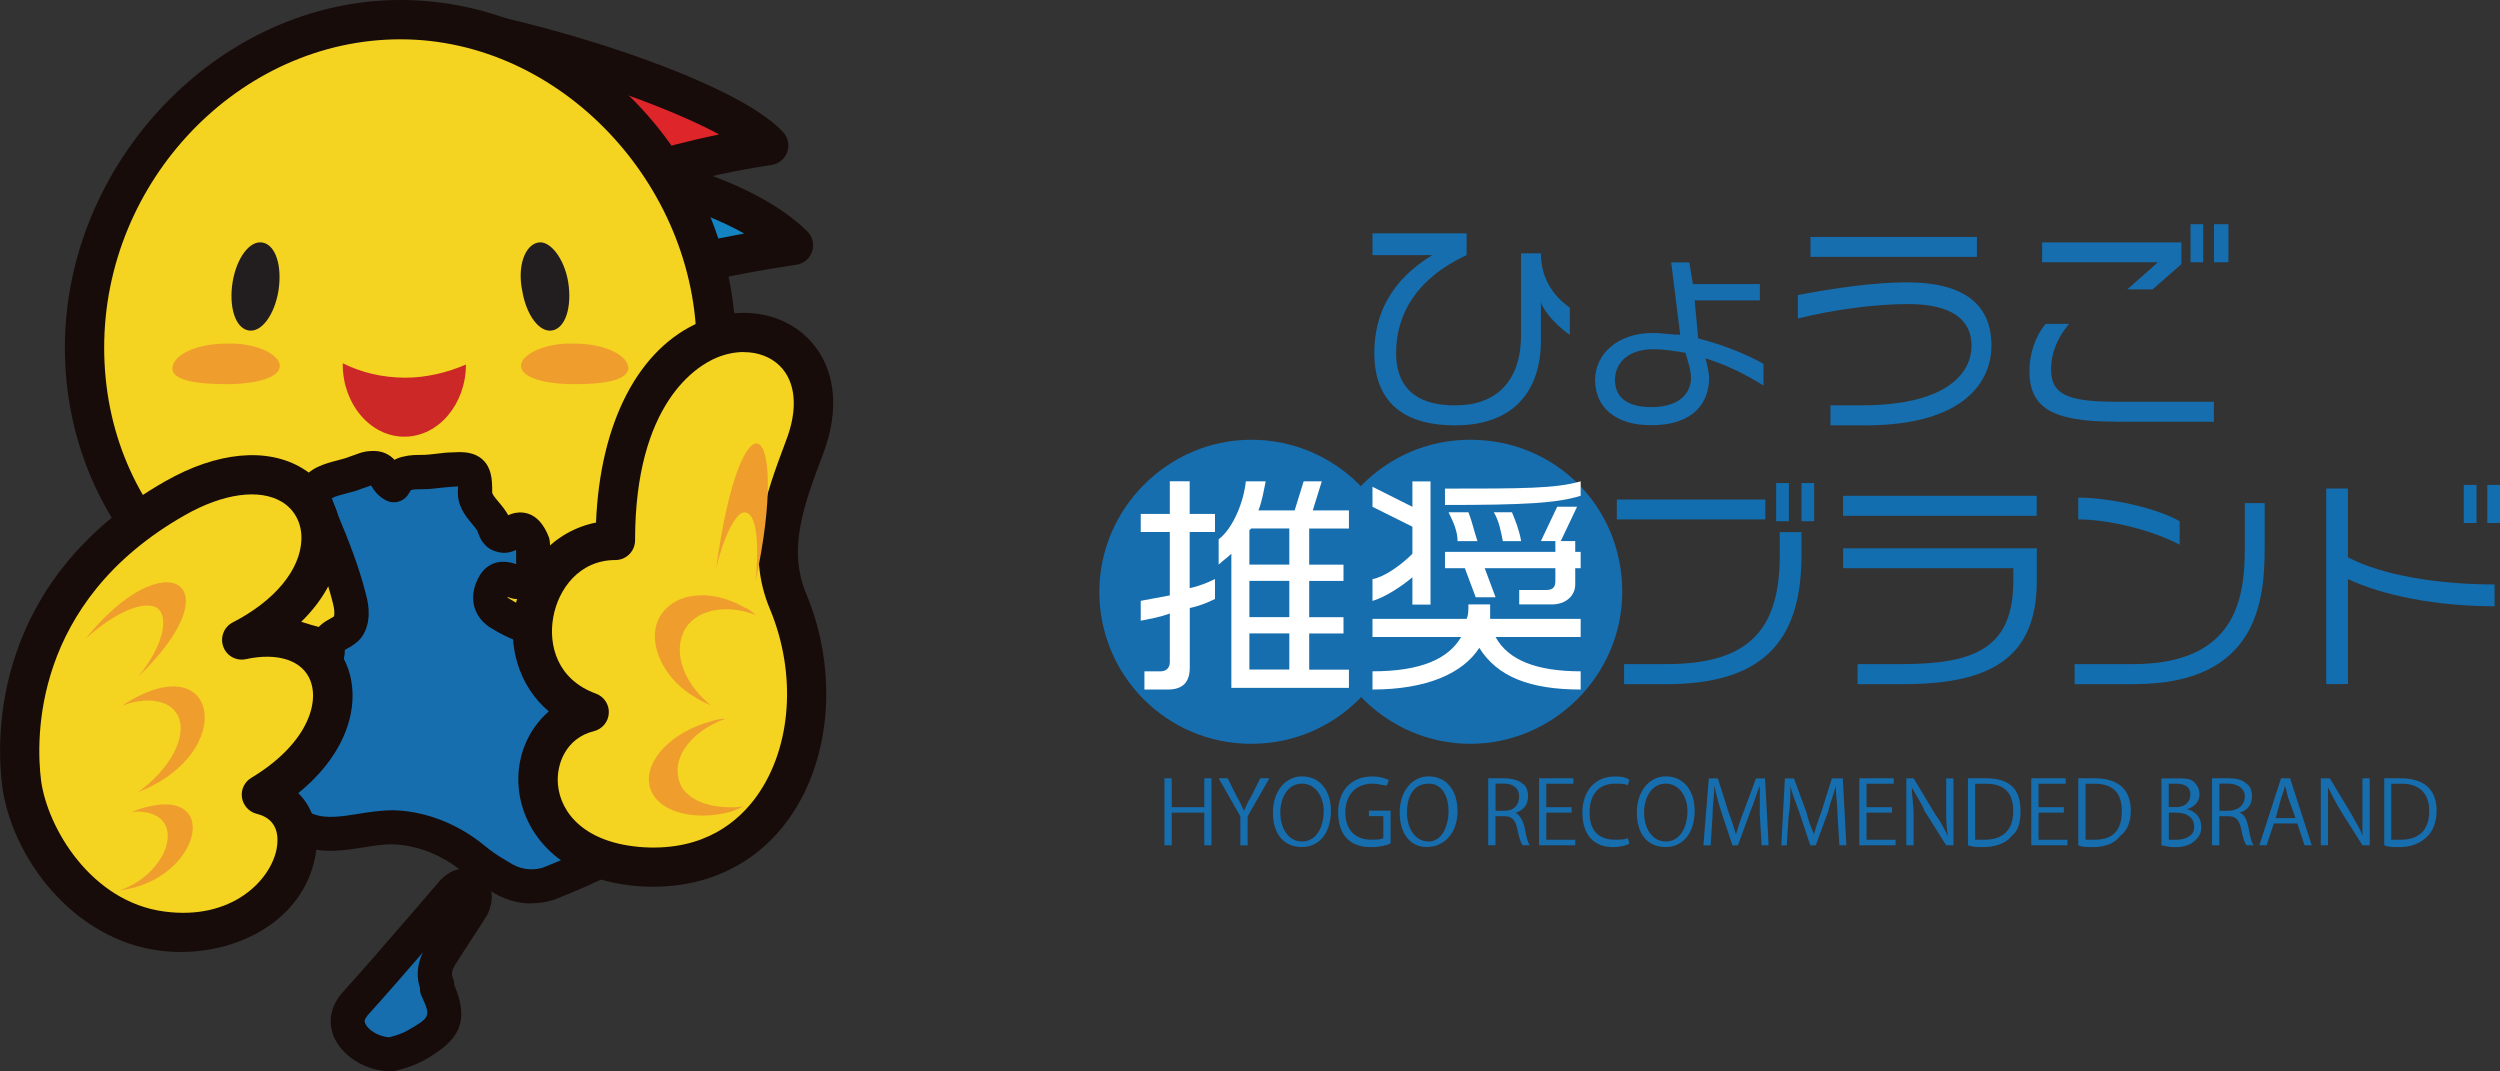 <?xml version="1.0" encoding="UTF-8"?><svg id="_レイヤー_2" xmlns="http://www.w3.org/2000/svg" width="285.56" height="122.37" viewBox="0 0 285.56 122.37"><rect x="0" y="0" width="285.56" height="122.37" fill="#333333" stroke="none"/><defs><style>.cls-1{fill:#cc2828;}.cls-2{fill:#de252a;}.cls-3{fill:#ef9e2e;}.cls-4{fill:#fff;}.cls-5{fill:#1383c2;}.cls-6{fill:#126eaf;}.cls-7{fill:#f4d321;}.cls-8{fill:#170c0a;}.cls-9{fill:#221e1f;}.cls-10{fill:#166eaf;}</style></defs><g id="_レイヤー_1-2"><path class="cls-5" d="M63.4,18.13c10.79,1.5,21.72,4.49,27.25,9.88-8.98,1.35-16.92,3.14-25.3,6.59l-1.95-16.47Z"/><path class="cls-8" d="M65.35,36.85c-.88,0-1.72-.52-2.08-1.39-.47-1.15.07-2.46,1.22-2.93,6.31-2.6,12.65-4.42,20.51-5.86-5.02-2.83-12.57-5.02-21.92-6.31-1.23-.17-2.09-1.3-1.92-2.53.17-1.23,1.31-2.08,2.53-1.92,9.43,1.31,22.04,4.19,28.51,10.5.61.6.83,1.49.57,2.3-.26.81-.96,1.41-1.81,1.53-10.05,1.51-17.46,3.43-24.77,6.45-.28.11-.57.17-.85.17Z"/><path class="cls-2" d="M49.78,2.85c10.78,1.35,33.09,8.39,38.03,13.77-9.13,1.36-18.12,4.2-26.65,7.49L49.78,2.85Z"/><path class="cls-8" d="M61.15,26.36c-.9,0-1.75-.55-2.1-1.44-.45-1.16.13-2.46,1.29-2.9,8.11-3.13,15.18-5.29,21.8-6.67-7.83-4.23-23.52-9.13-32.65-10.27-1.23-.15-2.1-1.28-1.95-2.51s1.28-2.1,2.51-1.95c10.1,1.26,33.68,8.24,39.41,14.48.56.61.74,1.48.46,2.27-.28.78-.97,1.35-1.79,1.47-7.85,1.17-16.17,3.5-26.18,7.36-.27.1-.54.15-.81.15Z"/><path class="cls-7" d="M81.81,39.7c0,20.22-16.16,35.35-36.08,35.35S9.65,59.92,9.65,39.7,25.82,2.25,45.74,2.25s36.08,17.38,36.08,37.45Z"/><path class="cls-8" d="M45.74,77.29c-21.5,0-38.33-16.51-38.33-37.59S24.96,0,45.74,0s38.32,18.18,38.32,39.7-16.83,37.59-38.32,37.59ZM45.74,4.49C27.39,4.49,11.9,20.61,11.9,39.7s14.86,33.1,33.84,33.1,33.83-14.54,33.83-33.1S64.08,4.49,45.74,4.49Z"/><path class="cls-9" d="M26.57,32.21c-.45,2.84.3,5.24,1.79,5.53,1.5.3,2.99-1.79,3.44-4.49.45-2.85-.3-5.25-1.79-5.54-1.5-.3-2.99,1.79-3.44,4.5Z"/><path class="cls-3" d="M31.96,41.79c0,1.35-2.69,2.09-6.13,2.09s-6.14-.45-6.14-1.79c0-1.5,2.69-2.84,6.14-2.84,3.29-.15,6.13,1.2,6.13,2.54Z"/><path class="cls-9" d="M64.9,32.21c.45,2.84-.3,5.24-1.8,5.53-1.5.3-2.99-1.79-3.44-4.49-.6-2.85.3-5.25,1.79-5.54,1.35-.3,3,1.79,3.45,4.5Z"/><path class="cls-3" d="M59.51,41.79c0,1.35,2.69,2.09,6.14,2.09s5.98-.45,6.13-1.79c0-1.5-2.69-2.84-6.13-2.84-3.3-.15-6.14,1.2-6.14,2.54Z"/><path class="cls-1" d="M46.34,43.14c-2.7,0-5.1-.6-7.19-1.65v.15c0,4.5,3.14,8.24,7.04,8.24s7.03-3.74,7.03-8.24c-2.09.9-4.49,1.5-6.88,1.5Z"/><path class="cls-10" d="M54.27,56.02c-.15,1.5,1.2,2.39,1.94,3.59.3.46.3,1.36,1.05,1.51.75.3,1.2-.45,1.94-.6.9-.15,1.35.75,1.65,1.5.15,1.05,0,2.09.15,3.29,0,1.2-.45,1.5-1.65,1.2-.3,0-.45,0-.75-.15-.75-.3-1.65-.6-2.24.6-.6,1.21-.45,2.25.6,3,1.65,1.05,3.29,1.79,5.24,1.94h1.65c.76.15,1.35.45,1.66,1.35.45,1.51,1.5,2.7,2.99,3.15,2.39.9,6.14,1.2,5.09,4.79-.3.91-.75,1.8-1.05,2.7-.6,1.2-.3,1.79,1.05,2.24,1.06.3,2.25,1.35,1.95,2.7-.3.9-.75,1.5-.75,2.39-.15.9.15,1.79.45,2.69.6,1.2.9,2.55-.3,3.6-.45.45-1.21.75-1.8.75-.75,0-1.34-.45-2.09-.6-.75,0-1.35.15-1.94.45-2.09,1.05-4.19,1.94-6.44,2.84-1.94.6-3.89.3-5.68-.9-1.05-.6-1.94-1.2-2.84-1.94-2.55-2.09-5.69-3.45-8.98-3.6-3.3-.15-6.89,1.5-10.03.3-1.21-.45-2.25-.9-3-2.09-.6-1.05-1.05-2.24-1.05-3.44-.3-2.4.3-4.95,1.5-7.04.75-1.35,1.8-2.85,2.85-3.9.9-.9,1.94-2.24,1.94-3.59.15-.3,0-.76.15-1.06.15-1.2,1.5-1.2,2.24-2.09.6-.9.45-2.24.15-3.29-.75-3-1.94-5.99-3.14-8.84-.15-.6-.45-1.05-.6-1.65-1.2-3.14,2.69-2.99,4.64-3.89.6-.15,1.05-.45,1.65-.45,1.65-.15,1.35,1.35,2.55,1.94.45-.75.75-1.2,1.5-1.35.6-.15,1.2-.15,1.8-.15,1.2,0,2.39-.3,3.59-.3,2.09-.15,2.4.3,2.4,2.39Z"/><path class="cls-8" d="M60.7,103.2c-1.65,0-3.26-.5-4.76-1.49-1.2-.69-2.14-1.34-3.07-2.11-2.32-1.9-5.1-3.03-7.83-3.15-1.07-.05-2.26.14-3.52.34-2.21.35-4.71.75-7.12-.17-1.11-.41-2.81-1.05-3.95-2.88-.88-1.53-1.32-2.98-1.34-4.35-.31-2.69.33-5.64,1.75-8.13.88-1.59,2.07-3.21,3.17-4.31,1.01-1.01,1.37-1.83,1.37-2.21,0-.18.03-.36.07-.53,0-.3.01-.65.13-1.03.3-1.52,1.48-2.16,2.13-2.52.14-.08.31-.17.42-.25.06-.23.09-.77-.14-1.58-.75-3.02-1.98-6.03-3.06-8.63-.04-.09-.07-.18-.09-.28-.04-.15-.11-.32-.2-.53-.12-.27-.26-.6-.37-1-.44-1.23-.42-2.33.08-3.29.85-1.65,2.71-2.13,4.2-2.52.53-.14,1.07-.28,1.4-.43.11-.05.23-.09.34-.12.14-.04.27-.09.4-.14.4-.15.94-.35,1.63-.37,1.36-.1,2.19.44,2.72,1,.3-.16.64-.29,1.04-.37.75-.19,1.51-.19,2.18-.19.48,0,1-.07,1.55-.13.63-.08,1.27-.16,1.97-.16,1.19-.08,2.42-.02,3.34.84.99.92,1.08,2.24,1.08,3.5,0,.06,0,.13,0,.19-.02.22.27.59.73,1.13.3.36.64.76.93,1.23.06.09.12.19.16.29.23-.1.49-.2.79-.26,1.21-.21,2.8.11,3.83,2.68.06.14.1.29.12.45.09.66.09,1.27.09,1.87,0,.5,0,.98.06,1.46,0,.08.02.16.02.24,0,.45,0,1.82-1.1,2.68-.96.75-2.14.59-2.73.46-.31,0-.68-.05-1.15-.25,0,.03,0,.05,0,.06,0,0,.04.03.1.08,1.59,1.01,2.86,1.49,4.22,1.61h1.57c.13,0,.25.01.38.04,1.59.32,2.64,1.2,3.12,2.64.18.61.62,1.58,1.7,1.9.04.01.08.03.12.04.38.14.8.27,1.23.4,2.1.63,6.46,1.95,5.04,6.76-.18.56-.39,1.07-.6,1.57-.15.35-.29.7-.41,1.05,1.87.64,3.51,2.6,3,4.89-.01.07-.03.13-.05.2-.12.35-.25.67-.38.97-.18.41-.27.62-.27.81,0,.11,0,.21-.03.32-.07.4.12.99.33,1.63,1.47,3.06.17,4.91-.78,5.76-.8.77-2.02,1.27-3.13,1.27-.81,0-1.46-.26-1.94-.45-.13-.05-.26-.1-.37-.14-.31.02-.57.09-.85.24-1.93.96-3.96,1.86-6.59,2.91-.05.02-.1.04-.15.05-.84.26-1.68.39-2.52.39ZM44.7,92.55c.18,0,.35,0,.53.01,3.56.16,7.16,1.6,10.13,4.04.77.64,1.56,1.18,2.57,1.76.04.02.08.05.11.07,1.27.85,2.6,1.08,3.96.68,2.49-.99,4.41-1.84,6.21-2.74.89-.45,1.79-.65,2.82-.65.13,0,.26.01.38.04.48.1.88.26,1.21.39.17.07.42.17.5.17.11,0,.35-.1.43-.18.02-.02.07-.07.09-.09.13-.11.33-.29-.16-1.26-.04-.08-.08-.17-.11-.25-.32-.97-.72-2.16-.55-3.47.03-.93.34-1.63.59-2.2.06-.15.13-.3.2-.47-.05-.09-.29-.31-.58-.39-.55-.18-1.98-.66-2.54-2.01-.5-1.21-.02-2.35.22-2.86.15-.44.33-.88.52-1.32.17-.41.34-.82.48-1.24.24-.81.31-1.05-2.45-1.88-.49-.15-.97-.29-1.41-.46-2.02-.63-3.55-2.23-4.22-4.39,0,0-.02,0-.03,0h-1.43s-.1,0-.15,0c-2.05-.16-3.94-.85-6.13-2.24-.03-.02-.06-.04-.09-.06-1.78-1.27-2.25-3.36-1.21-5.45.51-1.03,1.74-2.55,4.37-1.67,0-.29,0-.56,0-.81,0-.29,0-.56-.01-.81-.53.26-1.33.5-2.26.19-1.47-.39-1.93-1.71-2.11-2.22-.02-.05-.04-.11-.05-.16-.17-.25-.38-.5-.6-.77-.74-.89-1.76-2.1-1.62-3.9,0-.15,0-.28,0-.39-.09,0-.19,0-.31.02-.52.04-1.09.06-1.69.14-.65.08-1.32.16-2.03.16-.51,0-.96,0-1.33.09,0,0,0,0,0,0-.09.12-.23.35-.29.46-.52.87-1.62,1.19-2.53.74-.99-.49-1.46-1.26-1.75-1.72-.07.02-.19.07-.28.1-.21.08-.42.16-.65.22-.6.26-1.26.43-1.89.59-.5.13-1.3.34-1.65.54.01.06.04.13.07.23.03.07.05.15.07.22.04.15.11.32.2.53.11.26.25.58.36.96,1.13,2.7,2.39,5.83,3.18,9.01.38,1.31.62,3.28-.42,4.84-.04.06-.08.11-.12.17-.53.64-1.16.99-1.62,1.24-.07.04-.16.09-.24.13,0,0,0,0,0,0,0,.26-.01.55-.09.87-.14,1.88-1.42,3.54-2.5,4.62-.84.84-1.81,2.17-2.52,3.46-1.05,1.83-1.51,3.96-1.27,5.86.01.08.02.16.02.24,0,.71.27,1.57.79,2.48.34.54.82.8,1.99,1.23,1.46.56,3.24.27,5.13-.03,1.23-.2,2.49-.4,3.79-.4ZM39.24,74.56h0s0,0,0,0ZM35.61,73.88s0,0,0,0c0,0,0,0,0,0ZM54.57,60.64s.01.02.02.03c0-.01-.01-.02-.02-.03ZM58.36,59.71h0,0ZM54.27,56.02h0,0Z"/><path class="cls-10" d="M44.69,120.43c-2.25,0-4.2-1.35-4.8-2.84-.45-1.21,0-2.1.6-2.85,2.84-3.14,5.54-6.29,8.39-9.58.9-1.05,1.94-2.24,2.84-3.3.6-.6,1.2-.9,1.94-.45.76.6.61,1.35.3,2.1-1.2,1.94-2.54,3.89-3.74,5.83-.6,1.06-.75,2.1-.3,3.15v.45c1.65,3.59.75,4.65-2.39,6.44-1.05.6-2.24.9-2.84,1.05Z"/><path class="cls-8" d="M44.69,122.37c-2.88,0-5.66-1.71-6.6-4.06-.63-1.68-.32-3.28.89-4.79.02-.03.05-.06.08-.09,2.47-2.73,4.82-5.45,7.3-8.32l2.26-2.62c.55-.64,1.12-1.29,1.63-1.9.03-.04.07-.08.11-.12,1.81-1.81,3.49-1.24,4.32-.74.07.04.14.09.21.14.92.73,1.83,2.08.89,4.37-.04.1-.09.19-.14.28-.61,1-1.26,1.99-1.92,2.99-.62.95-1.24,1.9-1.82,2.84-.37.66-.29,1.06-.17,1.36.1.24.16.5.16.77v.04c1.9,4.46.27,6.46-3.37,8.54-1.28.73-2.67,1.08-3.34,1.25-.15.04-.31.06-.47.06ZM41.98,115.99c-.41.52-.35.69-.26.92.24.6,1.33,1.48,2.75,1.57.56-.14,1.39-.38,2.09-.78,2.61-1.5,2.66-1.61,1.59-3.94-.12-.25-.18-.53-.18-.81v-.1c-.33-1.01-.46-2.42.34-4.07-2.13,2.46-4.18,4.83-6.34,7.22Z"/><path class="cls-7" d="M91.84,51.23c6.89-17.52-21.56-21.12-21.56,10.49-10.18,0-13.62,15.72-2.99,19.61-8.54,2.1-8.69,16.78,6.13,17.68,16.17.9,22.32-16.47,16.62-30.25-2.54-5.99-.45-11.54,1.79-17.53Z"/><path class="cls-8" d="M74.6,101.29c-.43,0-.86-.01-1.3-.04-9.67-.59-13.61-6.41-14.05-11.22-.32-3.47,1.03-6.69,3.44-8.77-3.56-3-4.62-7.6-3.93-11.53.93-5.24,4.62-9.11,9.32-10.04.46-11.45,4.87-19.96,11.99-22.95,4.35-1.83,9.11-1.13,12.11,1.8,3.24,3.17,3.89,8.09,1.76,13.5,0,.02-.02.06-.02.06-2.14,5.71-3.98,10.65-1.8,15.79,3.62,8.76,2.84,18.8-1.98,25.59-3.6,5.07-9.08,7.81-15.54,7.81ZM84.96,40.21c-1.02,0-2.09.22-3.14.66-2.18.92-9.28,5.13-9.28,20.85,0,1.24-1.01,2.25-2.25,2.25-4.1,0-6.52,3.29-7.1,6.55-.56,3.15.43,7.09,4.88,8.71.93.34,1.53,1.25,1.47,2.23-.05.99-.75,1.82-1.71,2.06-3.13.77-4.32,3.71-4.1,6.11.29,3.18,3.02,6.73,9.83,7.15,6.94.39,10.85-2.99,12.91-5.89,3.95-5.56,4.54-13.91,1.5-21.26-2.87-6.77-.53-13.04,1.74-19.1,0-.01.04-.1.04-.11,1.44-3.66,1.18-6.81-.71-8.66-1.04-1.01-2.49-1.54-4.08-1.54Z"/><path class="cls-3" d="M78.07,72.19c1.2-2.54,4.79-3.29,8.24-1.94-.45-.45-.9-.75-1.35-.9-3.9-2.24-8.24-1.65-9.73,1.35-1.35,2.84.6,7.04,4.49,9.13.45.3.9.45,1.5.75-2.99-2.39-4.34-5.83-3.14-8.39Z"/><path class="cls-3" d="M85.26,58.56c1.05.3,1.5,3,1.05,7.79,4.04-18.87-1.65-22.32-4.5-1.5.75-3.14,2.25-6.74,3.45-6.29Z"/><path class="cls-3" d="M77.48,88.83c.45,2.54,3.74,3.74,7.49,3.29-.45.15-1.05.45-1.51.6-4.49,1.2-8.68-.15-9.27-2.99-.61-2.85,2.54-6.14,7.03-7.34.45-.15,1.05-.3,1.65-.3-3.74,1.35-5.98,4.19-5.38,6.74Z"/><path class="cls-7" d="M2.46,89.43c-.9-7.19.15-22.62,17.52-32.51,16.32-9.28,23.95,7.79,7.64,16.17,11.68-2.54,14.97,10.04,2.24,17.68,8.54,2.09,3.14,17.52-11.38,15.58-9.13-1.2-15.13-10.18-16.02-16.92Z"/><path class="cls-8" d="M20.64,108.74c-.82,0-1.64-.05-2.45-.16-9.84-1.29-16.85-10.6-17.95-18.85,0,0,0-.01,0-.02-.66-5.29-1.27-23.41,18.64-34.74,5.93-3.37,11.64-3.91,15.67-1.47,2.87,1.73,4.51,4.84,4.39,8.3-.12,3.31-1.77,6.57-4.63,9.32,2.48.83,4.37,2.53,5.33,4.94,1.59,4,.33,9.75-5.57,14.53,1.74,1.73,2.5,4.3,1.95,7.2-1.36,7.19-8.47,10.95-15.37,10.95ZM4.69,89.14c.72,5.4,5.7,13.88,14.09,14.98,7.71,1.03,12.14-3.57,12.82-7.17.23-1.23.25-3.38-2.27-3.99-.88-.22-1.55-.95-1.69-1.85-.14-.9.28-1.79,1.06-2.26,6.19-3.72,7.84-8.38,6.74-11.14-.9-2.28-3.72-3.21-7.35-2.42-1.11.24-2.21-.37-2.59-1.44-.38-1.06.08-2.24,1.09-2.76,4.79-2.46,7.72-6,7.84-9.46.06-1.84-.75-3.4-2.22-4.3-2.56-1.55-6.72-.98-11.12,1.53-17.47,9.94-16.98,25.67-16.4,30.27Z"/><path class="cls-3" d="M13.69,101.7c5.99-2.09,7.94-9.43,1.36-8.98,10.63-4.04,8.23,7.79-1.36,8.98Z"/><path class="cls-3" d="M20.58,82.53c-.45-2.4-3.29-3.15-6.59-1.95,10.94-7.19,13.33,5.39,1.8,9.89,3.14-2.25,5.24-5.54,4.79-7.94Z"/><path class="cls-3" d="M18.04,69.5c-1.5-1.05-4.95.45-8.24,3.44,8.98-11.23,17.22-6.44,5.99,4.35,2.69-3.3,3.59-6.59,2.24-7.79Z"/><path class="cls-10" d="M176.01,34.51v4.35c0,6.2-3.52,9.72-9.72,9.72h-.21c-4.75,0-9.1-1.87-9.1-8.27,0-4.35,1.86-8.27,6.62-11.17h-6.83v-2.49h10.75v2.49c-5.78,2.68-8.05,6.81-8.05,11.17,0,4.75,3.3,5.99,6.61,5.99h.21c4.54,0,7.45-2.68,7.45-8.05v-9.31h2.27c0,2.68,1.24,4.75,3.3,6.2v3.11c-1.24-.83-2.89-2.49-3.3-3.73Z"/><path class="cls-10" d="M194.81,40.92c.21.83.41,1.65.41,2.27,0,2.68-1.65,5.38-6.61,5.38-4.14,0-6.41-2.08-6.41-5.17,0-2.89,2.48-5.37,6.62-5.37,1.03,0,2.07.21,3.1.21l-1.03-8.27h2.07l.41,2.48h7.65v1.86h-7.45l.41,4.35c3.3.83,5.99,2.07,7.45,2.89v2.48c-1.66-1.03-3.94-2.27-6.62-3.1ZM192.54,40.3c-1.24-.21-2.48-.41-3.72-.41-2.7,0-4.35,1.45-4.35,3.51,0,1.86,1.24,3.1,4.14,3.1,3.51,0,4.54-1.86,4.54-3.3,0-1.03-.41-2.07-.62-2.89Z"/><path class="cls-10" d="M213,48.58h-3.92v-2.28h3.51c10.13,0,12.61-3.92,12.61-6.81,0-3.11-2.48-4.76-7.23-4.76-3.72,0-8.48.62-12.61,1.65v-2.68c4.34-.83,8.89-1.45,12.4-1.45,6.81,0,9.71,2.68,9.71,7.24,0,3.92-2.89,9.1-14.47,9.1ZM206.8,27.06h19.01v2.28h-19.01v-2.28Z"/><path class="cls-10" d="M241.53,48.16c-7.24,0-9.72-1.66-9.72-5.79,0-1.86.62-3.92,1.86-5.38h2.68c-1.45,1.67-2.07,3.52-2.07,5.18,0,2.89,1.86,3.72,7.45,3.72h11.15v2.28h-11.36ZM245.87,33.06h-2.89l3.51-3.1h-13.23v-2.27h15.91v2.48l-3.3,2.89ZM250.21,25.61h1.45v4.35h-1.45v-4.35ZM252.89,25.61h1.65v4.35h-1.65v-4.35Z"/><path class="cls-10" d="M160.3,67.6c0,9.51-7.65,17.36-17.37,17.36s-17.36-7.85-17.36-17.36,7.86-17.37,17.36-17.37,17.37,7.65,17.37,17.37Z"/><path class="cls-10" d="M185.3,67.6c0,9.51-7.85,17.36-17.36,17.36s-17.36-7.85-17.36-17.36,7.64-17.37,17.36-17.37,17.36,7.65,17.36,17.37Z"/><path class="cls-4" d="M135.9,69.46v6.81c0,1.67-.83,2.49-2.48,2.49h-2.7v-2.08h1.87c.62,0,1.03-.41,1.03-1.03v-5.58c-1.03.41-2.28.62-3.32.83v-2.27c1.03-.21,2.28-.41,3.32-.62v-7.24h-3.32v-2.07h3.32v-3.73h2.27v3.73h2.89v2.07h-2.89v6.41c1.03-.21,2.07-.63,2.89-1.04v2.28c-.83.41-1.86.83-2.89,1.03ZM140.65,78.56v-15.31c-.41.41-1.03.83-1.45,1.24v-2.89c1.65-1.24,2.89-4.34,3.1-6.62h2.27c-.21,1.03-.41,2.29-.83,3.32h4.14l1.03-3.32h2.07l-1.03,3.32h4.13v2.07h-4.54v4.13h3.92v1.86h-3.92v4.14h3.92v1.86h-3.92v4.13h4.54v2.08h-13.44ZM147.27,60.36h-4.35l-.21.21v3.92h4.56v-4.13ZM147.27,66.35h-4.56v4.14h4.56v-4.14ZM147.27,72.35h-4.56v4.13h4.56v-4.13Z"/><path class="cls-4" d="M161.33,69.05v-3.11c-1.24,1.04-3.11,2.28-4.56,2.7v-2.49c1.24-.21,3.11-1.45,4.56-2.89v-3.1l-4.56-2.27v-2.29l4.56,2.29v-2.9h2.07v14.07h-2.07ZM168.97,74c-1.86,2.9-5.99,4.76-12.2,4.76v-2.08c5.59,0,8.69-1.45,10.13-3.92h-10.13v-2.07h10.75c.21-.41.21-1.03.21-1.65h2.48v1.65h10.34v2.07h-9.72c1.45,2.68,4.76,3.92,9.72,3.92v2.08c-5.78,0-9.51-1.45-11.58-4.76ZM165.05,57.68v-1.87c8.89,0,12.61,0,15.5-.83v1.65c-2.68.84-6.4,1.05-15.5,1.05ZM179.93,64.9v1.86c0,1.25-1.03,2.28-2.68,2.28h-3.72v-1.65h3.1c.83,0,1.03-.41,1.03-1.04v-1.45h-8.07l1.24,3.32h-2.27l-1.24-3.32h-2.27v-1.86h12.61v-1.24h-1.65l1.86-3.92h2.27l-1.86,3.92h1.65v1.24h.62v1.86h-.62ZM166.49,61.81c0-1.03-.41-2.07-1.03-3.3h2.27c.41,1.03.62,2.07,1.03,3.3h-2.27ZM171.66,61.81c-.21-1.03-.41-2.27-1.03-3.3h2.07c.43,1.03.84,2.07,1.05,3.3h-2.08Z"/><path class="cls-6" d="M184.68,57.06h16.96v2.27h-16.96v-2.27ZM190.27,78.15h-4.76v-2.29h4.76c9.09,0,13.02-3.51,13.02-12.4v-2.68h2.48v2.68c0,10.13-4.75,14.69-15.5,14.69ZM202.88,55.18h1.45v4.35h-1.45v-4.35ZM205.77,55.18h1.45v4.35h-1.45v-4.35Z"/><path class="cls-6" d="M210.52,56.63h22.12v2.29h-22.12v-2.29ZM217.35,78.15h-5.17v-2.29h4.97c8.47,0,12.82-1.86,12.82-9.51v-1.45h-19.44v-2.27h22.12v3.72c0,8.89-5.38,11.8-15.3,11.8Z"/><path class="cls-6" d="M243.8,78.15h-6.83v-2.29h6.62c11.78,0,12.82-7.43,12.82-13.23v-5.16h2.27v5.16c0,6-.83,15.51-14.88,15.51ZM237.39,59.33v-2.49c3.72,0,9.1,1.25,11.58,2.7v2.68c-3.1-1.65-8.07-2.89-11.58-2.89Z"/><path class="cls-6" d="M268.19,66.14v12h-2.48v-22.34h2.48v7.86c3.94,2.07,10.34,3.1,16.75,3.1v2.49c-6.62,0-12.82-1.24-16.75-3.11ZM281.42,55.39h1.46v4.35h-1.46v-4.35ZM284.11,55.39h1.45v4.35h-1.45v-4.35Z"/><polygon class="cls-10" points="138.38 96.55 137.56 96.55 137.56 92.82 133.84 92.82 133.84 96.55 133.01 96.55 133.01 88.9 133.84 88.9 133.84 92.2 137.56 92.2 137.56 88.9 138.38 88.9 138.38 96.55"/><path class="cls-10" d="M144.99,88.9l-2.48,4.34v3.32h-.83v-3.32l-2.48-4.34h1.03l1.03,2.07c.41.62.62,1.24.83,1.65.21-.41.41-1.03.83-1.65l1.03-2.07h1.03Z"/><path class="cls-10" d="M152.02,92.61c0,2.68-1.45,4.14-3.3,4.14-2.07,0-3.32-1.46-3.32-3.94s1.46-4.13,3.32-4.13c2.07,0,3.3,1.65,3.3,3.92ZM146.24,92.82c0,1.65.83,3.3,2.48,3.3s2.48-1.65,2.48-3.51c0-1.45-.83-3.1-2.48-3.1s-2.48,1.65-2.48,3.3Z"/><path class="cls-10" d="M158.84,96.33c-.41.22-1.24.43-2.27.43-3.1,0-3.72-2.29-3.72-3.94,0-2.48,1.45-4.13,3.92-4.13.83,0,1.45.21,1.86.41l-.21.62c-.41,0-1.03-.21-1.65-.21-1.86,0-3.1,1.24-3.1,3.3s1.24,3.1,2.89,3.1c.62,0,1.24,0,1.45-.21v-2.48h-1.65v-.62h2.48v3.72Z"/><path class="cls-10" d="M166.49,92.61c0,2.68-1.65,4.14-3.51,4.14s-3.1-1.46-3.1-3.94,1.45-4.13,3.3-4.13c2.07,0,3.3,1.65,3.3,3.92ZM160.71,92.82c0,1.65.83,3.3,2.48,3.3,1.45,0,2.27-1.65,2.27-3.51,0-1.45-.62-3.1-2.27-3.1-1.86,0-2.48,1.65-2.48,3.3Z"/><path class="cls-10" d="M173.11,92.82c.41.21.83.83,1.03,1.65.21,1.24.41,1.86.62,2.08h-.83c-.21-.22-.41-.84-.62-1.87-.21-1.03-.63-1.45-1.46-1.45h-1.03v3.32h-.83v-7.65h1.65c1.03,0,1.87.21,2.28.62.41.21.62.83.62,1.45,0,1.03-.62,1.65-1.45,1.86ZM171.86,92.61c1.03,0,1.66-.62,1.66-1.65s-.84-1.45-1.66-1.45h-1.03v3.1h1.03Z"/><polygon class="cls-10" points="179.93 96.55 175.8 96.55 175.8 88.9 179.72 88.9 179.72 89.52 176.62 89.52 176.62 92.2 179.52 92.2 179.52 92.82 176.62 92.82 176.62 95.92 179.93 95.92 179.93 96.55"/><path class="cls-10" d="M186.12,96.33c-.21.22-1.03.43-1.86.43-2.07,0-3.51-1.25-3.51-3.94,0-2.48,1.45-4.13,3.72-4.13,1.03,0,1.45.21,1.65.41l-.21.62c-.21-.21-.83-.21-1.45-.21-1.65,0-2.89,1.03-2.89,3.3,0,2.07,1.03,3.1,2.89,3.1.62,0,1.24,0,1.45-.21l.21.62Z"/><path class="cls-10" d="M193.57,92.61c0,2.68-1.45,4.14-3.3,4.14-2.07,0-3.3-1.46-3.3-3.94s1.45-4.13,3.3-4.13c2.07,0,3.3,1.65,3.3,3.92ZM187.79,92.82c0,1.65.83,3.3,2.48,3.3s2.48-1.65,2.48-3.51c0-1.45-.83-3.1-2.48-3.1s-2.48,1.65-2.48,3.3Z"/><path class="cls-10" d="M202.05,96.55h-.83l-.21-3.52v-3.3c-.41,1.03-.62,1.86-1.05,2.89l-1.45,3.94h-.62l-1.24-3.73c-.41-1.24-.62-2.07-.83-3.1,0,1.03-.21,2.27-.21,3.51l-.21,3.32h-.83l.62-7.65h1.03l1.24,3.92c.41,1.03.62,1.86.83,2.48.21-.62.41-1.45.83-2.48l1.46-3.92h1.03l.41,7.65Z"/><path class="cls-10" d="M210.93,96.55h-.83l-.21-3.52c0-1.03-.21-2.48-.21-3.3-.21,1.03-.62,1.86-.83,2.89l-1.45,3.94h-.62l-1.24-3.73c-.41-1.24-.83-2.07-1.03-3.1,0,1.03,0,2.27-.21,3.51l-.21,3.32h-.62l.41-7.65h1.03l1.45,3.92c.21,1.03.62,1.86.83,2.48.2-.62.41-1.45.82-2.48l1.24-3.92h1.24l.41,7.65Z"/><polygon class="cls-10" points="216.52 96.55 212.38 96.55 212.38 88.9 216.31 88.9 216.31 89.52 213.2 89.52 213.2 92.2 216.11 92.2 216.11 92.82 213.2 92.82 213.2 95.92 216.52 95.92 216.52 96.55"/><path class="cls-10" d="M223.13,96.55h-.83l-2.48-3.94c-.41-1.03-1.03-1.86-1.45-2.68,0,1.03.21,1.86.21,3.3v3.32h-.83v-7.65h.83l2.48,4.13c.62.83,1.03,1.65,1.45,2.48-.21-1.03-.21-2.07-.21-3.3v-3.3h.83v7.65Z"/><path class="cls-10" d="M224.78,88.9h2.07c3.11,0,3.94,1.65,3.94,3.72,0,1.24-.21,2.27-1.03,2.89-.62.83-1.86,1.25-3.32,1.25-.62,0-1.03,0-1.65-.21v-7.65ZM225.61,95.92h1.03c2.08,0,3.32-1.03,3.32-3.3,0-2.07-1.03-3.1-3.11-3.1h-1.24v6.4Z"/><polygon class="cls-10" points="236.15 96.55 232.02 96.55 232.02 88.9 235.95 88.9 235.95 89.52 232.85 89.52 232.85 92.2 235.74 92.2 235.74 92.82 232.85 92.82 232.85 95.92 236.15 95.92 236.15 96.55"/><path class="cls-10" d="M237.39,88.9h1.86c3.11,0,4.14,1.65,4.14,3.72,0,1.24-.41,2.27-1.24,2.89-.62.83-1.66,1.25-3.11,1.25-.62,0-1.24,0-1.65-.21v-7.65ZM238.22,95.92h1.03c2.08,0,3.11-1.03,3.11-3.3,0-2.07-1.03-3.1-3.11-3.1h-1.03v6.4Z"/><path class="cls-10" d="M249.79,92.41c.83.21,1.65.83,1.65,2.07,0,.62-.21,1.03-.62,1.45-.62.63-1.45.84-2.48.84-.62,0-1.24-.21-1.45-.21v-7.65h1.65c1.03,0,1.65,0,2.07.41.41.41.62.83.62,1.45,0,.83-.62,1.45-1.45,1.65ZM248.55,92.2c1.03,0,1.65-.62,1.65-1.45s-.62-1.24-1.65-1.24h-.83v2.68h.83ZM247.73,95.92h.83c1.03,0,2.07-.41,2.07-1.45,0-1.24-1.03-1.65-2.07-1.65h-.83v3.1Z"/><path class="cls-10" d="M255.79,92.82c.62.21.83.83,1.03,1.65.21,1.24.41,1.86.62,2.08h-.83c-.21-.22-.41-.84-.62-1.87-.21-1.03-.62-1.45-1.46-1.45h-1.03v3.32h-.83v-7.65h1.86c1.04,0,1.67.21,2.08.62.41.21.62.83.62,1.45,0,1.03-.62,1.65-1.45,1.86ZM254.54,92.61c1.04,0,1.87-.62,1.87-1.65s-1.03-1.45-1.87-1.45h-1.03v3.1h1.03Z"/><path class="cls-10" d="M264.06,96.55h-.83l-.82-2.49h-2.68l-.83,2.49h-.83l2.48-7.65h1.03l2.48,7.65ZM262.2,93.44l-.82-2.27c-.21-.62-.21-1.03-.41-1.45,0,.41-.21.83-.41,1.45l-.62,2.27h2.27Z"/><path class="cls-10" d="M270.68,96.55h-.83l-2.49-3.94c-.62-1.03-1.03-1.86-1.45-2.68v6.62h-.82v-7.65h1.03l2.49,4.13c.41.83,1.03,1.65,1.24,2.48v-6.61h.83v7.65Z"/><path class="cls-10" d="M272.33,88.9h1.86c3.1,0,4.13,1.65,4.13,3.72,0,1.24-.41,2.27-1.03,2.89-.83.83-1.86,1.25-3.3,1.25-.62,0-1.24,0-1.65-.21v-7.65ZM273.15,95.92h1.03c2.07,0,3.3-1.03,3.3-3.3,0-2.07-1.24-3.1-3.1-3.1h-1.24v6.4Z"/></g></svg>